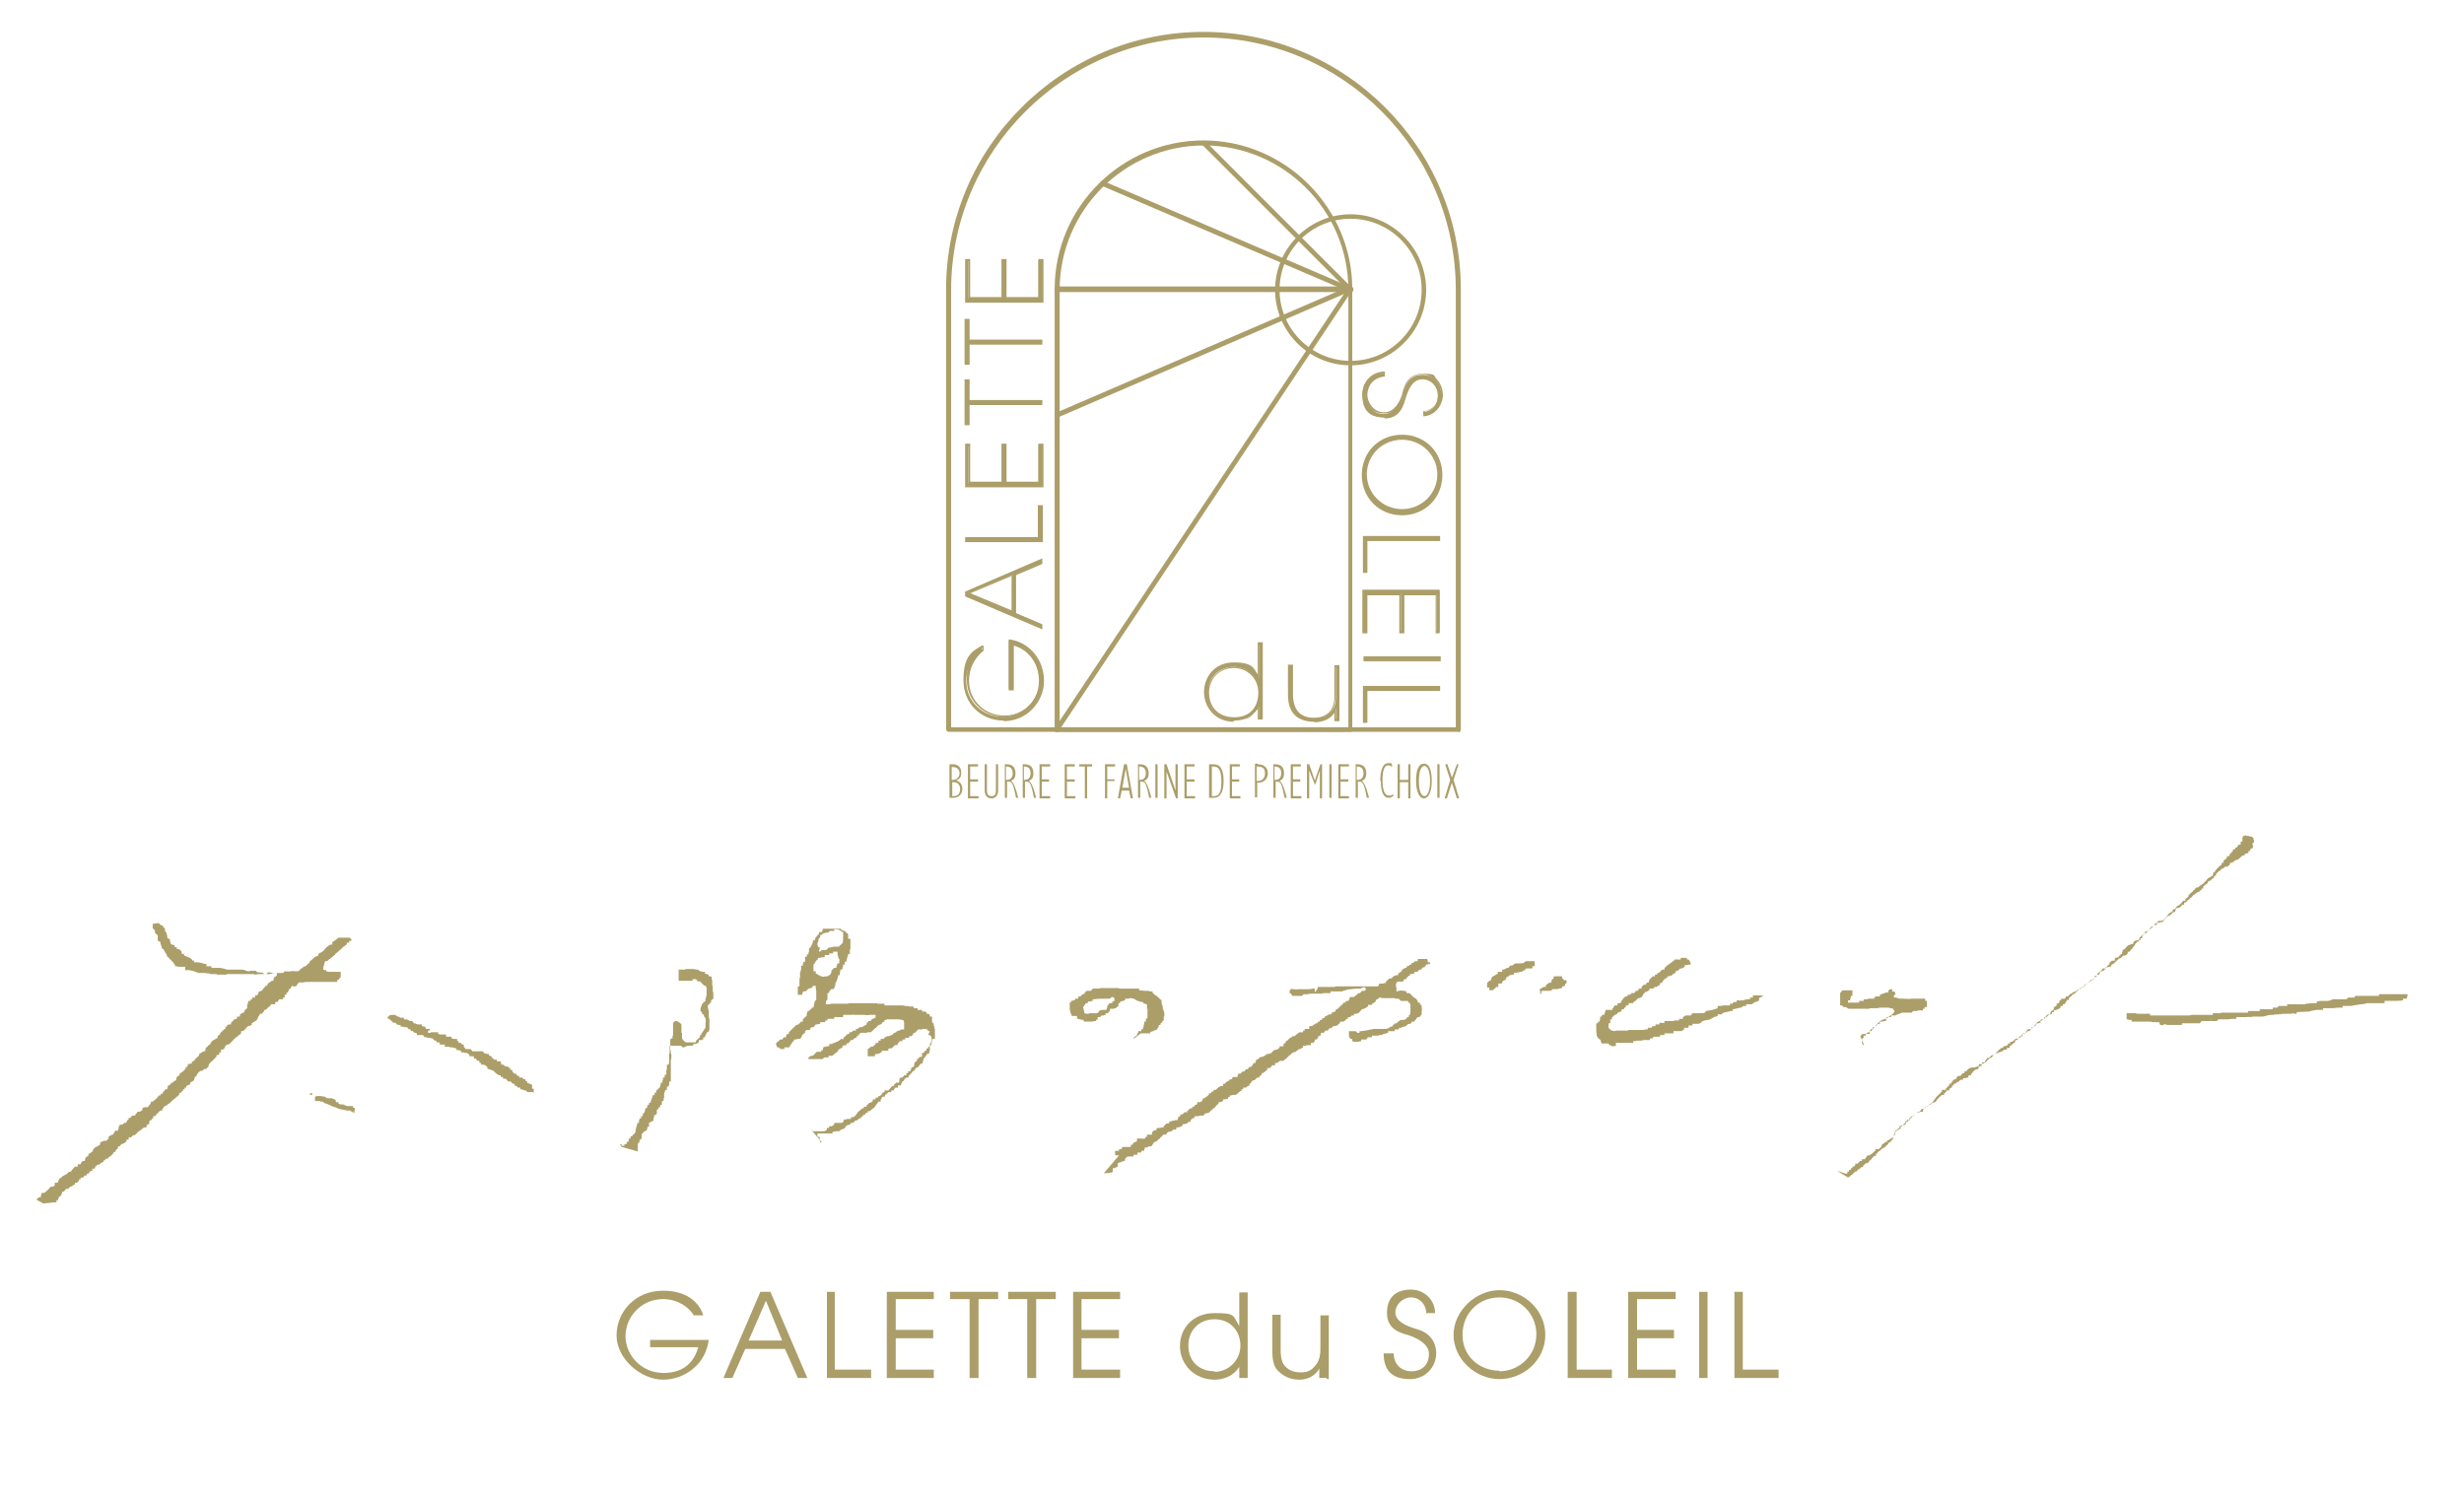 <?xml version="1.0" encoding="UTF-8"?>
<svg id="_レイヤー_1" data-name=" レイヤー 1" xmlns="http://www.w3.org/2000/svg" version="1.1" viewBox="0 0 440.4 268.7">
  <defs>
    <style>
      .cls-1 {
        fill-rule: evenodd;
      }

      .cls-1, .cls-2 {
        fill: #ab9e69;
        stroke-width: 0px;
      }
    </style>
  </defs>
  <g>
    <path class="cls-2" d="M126.7,239.2c-.4,4.6-4.3,7.4-8.2,7.4s-8.3-3.7-8.3-7.9,3.3-8,8.3-8,6.7,2.8,7.2,4.4h-1.7c-.9-1.5-2.9-2.9-5.5-2.9-3.9,0-6.7,3.2-6.7,6.6s2.8,6.6,6.8,6.6,5.6-2.4,6.2-4.6h-8.6v-1.3h10.4Z"/>
    <path class="cls-2" d="M136,230.9h1.7l6.6,15.4h-1.7l-2.3-5.2h-7.1l-2.3,5.2h-1.6l6.6-15.4h.1ZM133.8,239.6h6l-2.9-7.1-3.1,7.1Z"/>
    <polygon class="cls-2" points="147.8 230.9 149.2 230.9 149.2 244.8 155.7 244.8 155.7 246.3 147.8 246.3 147.8 230.9"/>
    <polygon class="cls-2" points="158.5 230.9 166.9 230.9 166.9 232.2 160.1 232.2 160.1 237.7 166.8 237.7 166.8 239.2 160.1 239.2 160.1 244.8 166.9 244.8 166.9 246.3 158.5 246.3 158.5 230.9"/>
    <polygon class="cls-2" points="173.3 232.2 169.8 232.2 169.8 230.9 178.4 230.9 178.4 232.2 174.9 232.2 174.9 246.3 173.3 246.3 173.3 232.2"/>
    <polygon class="cls-2" points="183.6 232.2 180.2 232.2 180.2 230.9 188.7 230.9 188.7 232.2 185.2 232.2 185.2 246.3 183.6 246.3 183.6 232.2"/>
    <polygon class="cls-2" points="191.8 230.9 200.2 230.9 200.2 232.2 193.3 232.2 193.3 237.7 200 237.7 200 239.2 193.3 239.2 193.3 244.8 200.2 244.8 200.2 246.3 191.8 246.3 191.8 230.9"/>
    <path class="cls-2" d="M223,246.3h-1.5v-2h0c-1.2,1.9-3.2,2.3-4.4,2.3-3.6,0-6.2-2.7-6.2-6s2.4-5.9,6.2-5.9,3.2.4,4.4,2.3h0v-6h1.5v15.4h0ZM217.1,245.2c2.4,0,4.6-2,4.6-4.7s-1.9-4.7-4.6-4.7-4.7,1.9-4.7,4.7,1.9,4.6,4.7,4.6"/>
    <path class="cls-2" d="M237.1,246.3h-1.3v-1.7h0c-.4.8-1.5,2-3.6,2s-3.3-1.1-3.9-1.7c-.8-.9-.9-2.4-.9-3.6v-6.3h1.5v6.3c0,1.5.3,2.4.8,2.9.8.9,1.9,1.1,2.7,1.1s1.7-.1,2.4-.9c.7-.7,1.2-1.5,1.2-3.3v-6h1.5v11.4h-.3Z"/>
    <path class="cls-2" d="M249.1,241.9c0,1.9,1.3,3.2,3.2,3.2s3.1-1.2,3.1-3.1-2.4-2.9-3.5-3.3c-1.3-.4-4-.9-4-4s1.9-4.2,4.3-4.2,4.3,1.9,4.3,4.2h-1.6c0-1.6-1.2-2.8-2.7-2.8s-2.8,1.3-2.8,2.7,1.6,2.3,3.6,2.9c3.7.9,3.7,3.9,3.7,4.4h0c0,2.4-1.9,4.6-4.7,4.6s-4.7-1.2-4.7-4.6h1.7Z"/>
    <path class="cls-2" d="M268,230.6c4.3,0,8.2,3.5,8.2,8s-3.9,7.9-8.2,7.9-8.2-3.6-8.2-7.9,4-8,8.2-8M268,245.1c3.6,0,6.6-2.9,6.6-6.6s-2.9-6.6-6.6-6.6-6.6,2.8-6.6,6.7,3.1,6.4,6.6,6.4"/>
    <polygon class="cls-2" points="280.2 230.9 281.8 230.9 281.8 244.8 288.1 244.8 288.1 246.3 280.2 246.3 280.2 230.9"/>
    <polygon class="cls-2" points="291 230.9 299.5 230.9 299.5 232.2 292.6 232.2 292.6 237.7 299.2 237.7 299.2 239.2 292.6 239.2 292.6 244.8 299.5 244.8 299.5 246.3 291 246.3 291 230.9"/>
    <rect class="cls-2" x="303.7" y="230.9" width="1.5" height="15.4"/>
    <polygon class="cls-2" points="310 230.9 311.5 230.9 311.5 244.8 317.9 244.8 317.9 246.3 310 246.3 310 230.9"/>
    <path class="cls-2" d="M9.7,214.9h0c0-.1,0,0,0,0h.4v-.4h.3v-.3h.1v-.3c.1,0,.3,0,.4-.3h.1v-.3h.1v-.3h.3c.1-.1.3-.4.4-.5h.4c0-.1.4-.4.4-.4,0,0,.1,0,.3-.1,0,0,.3-.3.5-.3v-.3h.3l.4-.3v-.3h.3v-.3h.4l.4-.4h.3v-.3h.3c0-.1.4-.5.4-.5h.3v-.4h.1c.1,0,.3,0,.4-.1h0v-.3h.1l.3-.3h0c0-.1.3,0,.3,0,.1-.1.4-.4.7-.5h.1v-.3h.3c0-.3.1-.3.3-.3s.3,0,.3-.3h0q.3,0,.5-.3l.3-.3h0c0-.1.1,0,.1,0v-.3h.3c0-.1.1-.3.1-.3h0l.4-.4v-.3h.3l.3-.4h0c.3,0,.7-.3.9-.5v-.3h.4v-.4h.4l.4-.4h.3l.5-.5h0c0-.1.7-.5.7-.5h0c0-.1.1-.1.3-.3,0,0,.1,0,.3-.1h.3v-.4h0q.3,0,.4-.3h.1v-.3h0c0-.1,0-.3.4-.3,0-.3.3-.3.3-.4h0v-.3h.3c.1,0,.1-.1.3-.4h.1c0-.1.1-.1.1-.1.1-.3.4-.4.5-.5h.3c0-.1,0-.3.1-.4h.1c0-.3.3-.4.3-.4q0-.1.3-.1c0-.1.3-.3.5-.4h0l.4-.4,1.3-1.1h0q0-.1.1-.4h.3c0-.1.1-.3.3-.3h0v-.3h.3v-.3h.3v-.3l.7-.3v-.3l.7-.4v-.3h.1v-.3h.1c0-.1.3-.3.3-.3,0-.3.4-.7.7-.8h.3c0-.1.3-.3.3-.3h0c0-.1.3,0,.3,0l.5-.5h0c0-.1,0-.4.1-.4h0c.1-.3.4-.4.7-.7h0c0-.1.3-.3.3-.3h0c0-.1.3-.3.3-.3v-.3c.1,0,.5-.1.5-.1v-.4h.3v-.5h.4c0-.1.3-.3.3-.3h0v-.3h.1c0-.1.3-.3.3-.3h0c0-.1.3,0,.3,0l.5-.5h0l.3-.3h0c0-.1.3-.3.3-.3l.3-.3h.1l.3-.3h.1c0-.1.3-.3.3-.3v-.4h.4c0-.1.4-.4.4-.4l.3-.4.8-.3h0v-.3l.8-.5s.3-.3.3-.5.3-.4.4-.7h.4c0-.3.3-.4.3-.4v-.3h.3l.5-.5h.1l.4-.5h.7v-.4h.4l.3-.5h.7v-.3h.3v-.5h.3v-.3h0c0-.1.3-.1.3-.1v-.3h.1c0-.1.1-.1.1-.1v-.3h.3v-.3h.1c0-.3.4-.1.4-.1h.3c0-.1.1,0,.1,0l.5-.7h.9c0-.1.8-.1.8-.1h5.2v-.4h.3c0-.1,0-.3.3-.4h0v-.7h0v-.3h-2.1c-.3,0-.5,0-.5-.3h0c-.3,0-.4,0-.5-.1h0v-.4h0l.3-1.1h.4c0-.1.1-.1.1-.1l.3-.3h.1c0-.1.1-.1.1-.1h0c0-.1.4-.3.4-.3h0c0-.1.3-.3.3-.3h.1c0-.3.3-.4.3-.4.1-.1.4-.3.5-.5h.1l.3-.3.3-.3h.1c0-.1.5-.4.5-.4v-.3h.4v-.3h.3s.1,0,.1-.3h.1c-.1-.1-.3-.1-.4-.3h-2c0,.1-1.1.8-1.1.8v.4c-.1,0-.5.1-.5.1h0c-.4.3-.9.7-1.1,1.1h-.1c0,.1-.8.5-.8.5v.3c-.1,0-.7.3-.7.3h0c0,.1-.8.7-.8.7h0c0,.1-.1.3-.1.3h0l-.4.3h0c0,.1-.1.1-.3.3,0,0-.1,0-.3.1h-.1c0,.1-.1.3-.4.3l-.3.4h-.1c0,.1-.3.1-.3.1h-.4c0-.1-.8,0-.8,0h0c0,.1-.7,0-.7,0h0c0,.1-.3,0-.3,0l-.3.3h-1.9s-.4-.1-.5-.1h-.3l-.3.3h-.3l-.5-.3h-.1c0,.1-.3,0-.3,0-.3,0-.5,0-.7-.3h-.4c0,.1-.3,0-.3,0h-.3c0,.1-.1.1-.1.1h-.3l-.9-.3h-2.9c0-.1-1.1-.3-1.1-.3h-1.6v-.3h-.9v-.4c-.5,0-1.1-.3-1.5-.3h-.7v-.3h-.3q-.1-.3-.3-.4l-1.1-.5h-.1v-.3h-.4c0-.4-.1-.7-.5-.8h0c0-.1-.4-.1-.4-.1v-.3h-.4v-.4h-.3c0-.1-.3-.1-.3-.1h0c0-.1-.1-.1-.1-.1v-.3h-.1v-.4h0c0-.1-.5-.4-.5-.4v-.5h-.1v-.3l-.3-.4h0v-.4l-.3-.3h0c0-.1-.1-.3-.3-.3s-.4-.3-.5-.4c-.3,0-.5,0-.8.1h-.3v.5h0v.3l.4.4v.4l.5.5h0v.4h0v.5h0l.5.3h0v.4h.1v.3h.1v.3h0l.3.3h.1c0,.3.5.9.5.9h0c0,.1.1.3.1.4h.1c0,.1.1.1.1.1l.3.4h.1l.3.4h.1l.3.5h.1v.3h.4c0,.1.1.1.1.1h1.3v.3h0v.3h.7c.7.1,1.2.3,1.7.5h1.3c0,.1.7.1.7.1h0c0,.1.3.1.3.1h.9c0,.1.1.1.1.1h1.7c0-.1.3-.1.3-.1h4.6c0,.1.3.1.3.1h0c0-.1,1.3-.1,1.3-.1h1.3c0-.1.3-.1.3-.1h0q.4-.1.8-.1h.1v.3c0,.3-.4.4-.5.5h0c0,.1-.1.3-.1.3v.3h-.3l-.4.3h0s-.3.1-.3.3h-.1v.3h-.3l-.3.4h-.1c0,.1-.1.3-.3.4h0c0,.1-.1.1-.1.1h0c0,.1-.4.1-.4.1,0,.1-.3.7-.3.7h-.4v.4h-.5v.3h-.3v.3h-.4c0,.1-.1.5-.1.5h0s-.1,0-.1.3h0v.3h0c0,.1-.1.3-.1.3h0l-.4.3v.3c-.1,0-.8.4-.8.4v.4h-.5q0,.1-.1.4h0c0,.1-.3,0-.3,0l-.7.7h0v.3h-.4c0,.1-.3.1-.3.1v.3h-.3v.4h-.1s-.3.1-.3.3h-.1c0,.1-.4.4-.4.4h0c0,.1-.1.3-.1.3h0l-.4.3v.3l-.9.5h0c0,.1-.3.3-.3.3h0c0,.1-.1.3-.1.3h0l-.4.3h0c0,.1-.4.4-.4.4h0c0,.1-.1.3-.1.3v.3h-.3l-.8.5v.3h-.1c0,.1-.3.3-.3.3l-.3.3h0l-.3.4h-.3v.4h-.3c0,.1-.4.1-.4.1,0,.1-.1.5-.1.5h-.3v.3l-.3.3h0c0,.1-.1.1-.1.1h0c0,.1-.7.5-.7.5v.3c-.1,0-.5.3-.5.3h0c0,.1-.1.3-.1.3v.3h-.1s0,.1-.3.1c0,.1-.1.3-.3.3,0,0-.1,0-.1.1h-.1l-.3.4h-.3v.4h-.1v.3h-.4c0,.3-.3.4-.4.5h0v.3h-.4v.3h-.3c-.3.5-.7.8-1.1,1.1h-.3c0,.1-.1.4-.1.4h0c0,.1-.3.3-.3.3h0s0,.3-.3.3h-.4c-.1,0-.3.1-.4.1,0,.4-.1.5-.5.7h-.4c0,.1-.4.5-.5.7h-.5l-.3.4h-.3v.3h-.1c0,.1-.1.1-.1.1l-.3.5h-.3l-.3.3h-.3c0,.1-.3.1-.3.1v.3h-.1v.4h-.1v.3h-.5l-.4.7h0c-.3,0-.7.3-.8.4h0v.4h-.1l-.3.3h0c0,.1-.1,0-.1,0h-.3l-.7.3v.4l-.9.5-.3.3h0c0,.1-.1.1-.1.1v.3h-.1c0,.1-.7.5-.7.5v.3c-.1,0-.5.3-.5.3h0c0,.1-.1.3-.1.3v.3h-.4q0,.1-.3.3s0,.1-.1.3h-.5v.4h0c0,.1-.5,0-.5,0,0,0-.7.8-.7.9h0c-.4,0-.7.3-.8.5h-.1l-.7.4h0c0,.1-.5.4-.5.4l-.3.7h-.5v.3s0,.3-.3.4h-.4l-.3.3h0c0,.1-.4.4-.4.4h0c0,.1-.5.4-.5.4h0c0,.1-.3,0-.3,0h-.1q0,.1-.1.1h0c0,.1,0,.3-.1.4h0v.3h-.4c0,.1-.4.4-.4.4h0c.4.3.8.4,1.2.7M59,170.2h0Z"/>
    <path class="cls-1" d="M55.4,195.7h0v-.3h.4v.3h-.1"/>
    <path class="cls-2" d="M63.4,198.7h0v-.7h-.3v-.3h-1.1l-.7-.3h-.5c0-.1-.3-.1-.3-.1v-.3h-.4c0-.1-.1-.1-.1-.1h0v-.3l-.7-.3h-.9c0-.1-.4-.3-.4-.3h-.3c0-.1-.8-.1-.8-.1h-.3c0,.1-.3.1-.3.1h0v.8h.9c0,.1.1.1.1.1h.4c0,.1.4.3.4.3.4.1.8.3,1.2.5.4.1.9.3,1.3.5l1.5.3h.5c0,.1.9.5.9.5h0l-.4-.5ZM55,195.4v.3-.3h0"/>
    <polygon class="cls-2" points="75.3 183.7 75.4 183.7 75.4 183.7 75.3 183.7"/>
    <path class="cls-2" d="M95.5,196.1h0v-.3h0v-.5h-.1v-.3h0v-.4h-.3v-.3h0v-.4l-.7-.3h-.1c0-.1-.1-.1-.1-.1v-.3h-.3v-.3h-.3l-.3-.3h-.5v-.3h-.3l-.3-.4h-.3c0-.1-.3-.3-.3-.3v-.3h-.3v-.3h-.3v-.3h-.3c0-.1-.3-.1-.3-.1h-.1l-.3-.3h-.4v-.3h-.1v-.3h-.7v-.3h-.5c0-.1-.3-.3-.3-.3l-.3-.4h-.3v-.3h-.3c0-.1-.5-.1-.5-.1l-.3-.4h-1.9c0-.1-.3-.4-.3-.4h-.9c0-.1-.3-.4-.3-.4v-.4c-.3,0-.4,0-.5-.3h-.4c0-.3-.3-.4-.3-.4v-.3h-.7c0-.1-.3-.1-.3-.1v-.3h-.9c0-.1-.1-.1-.1-.1v-.3h-1.1c0-.1-.3-.1-.3-.1v-.3h-1.3v-.3.4h-.5v-.4h.4-.1v-.3h-.7c0-.1-.1-.4-.1-.4h-.3c0-.1-.3-.1-.3-.1h0v-.3h-.8c0-.1-.3-.1-.3-.1h0c0-.1-.3-.1-.3-.1l-.3-.4h-.5c0-.1-.5-.3-.5-.3h-.5v-.3h-.7c0-.1-.1-.1-.1-.1h0c0-.1-.3-.1-.3-.1h0l-.5-.3h-.5c-.3,0-.4,0-.7.3h-.1v.4h.3c0,.1.4.4.4.4h0l.3.3h.4c.1.3.4.3.5.4h.4v.3h.5c0,.1.3.1.3.1h.4c.1.3.3.4.5.4h.1c0,.3.1.3.3.3h.1l.3.3h.3c0,.1.1.1.1.1v.3h1.1l.3.4h.4c0,.1.3.1.3.1h.3c0,.1.4.1.4.1l.4.4h.3v.3h.5c0,.1.1.1.1.1v.3h.9v.4h.8c0,.1.3.1.3.1h.3c0,.1.3.1.3.1h.1c0,.1.3.1.3.1v.3h.5c0,.1.3.1.3.1v.3h.4s.1,0,.3.1h.4c0,.1.4.3.4.3v.3h.8v.4h.4q0,.3.3.4s.3,0,.3.1h0v.3h.3v.3h.5c0,.1.3.1.3.1h0c0,.1.3.3.3.3v.3c.4.1.7.3.9.3h.1c.3.3.4.4.5.5.1,0,.3.3.5.3h0q0,.1.1.1h.3v.3h.4v.3h.5c0,.1.1.1.1.1l.3.4h.5l.3.4h.3c0,.1.1.1.1.1v.3h.3l.3.3h.4v.3h.3c0,.1.3.1.3.1h0c0,.1.3.1.3.1h.1c0,.1.3.3.3.3h1.2v.5Z"/>
    <path class="cls-2" d="M110.8,204.5h.3v.3h.5v-.3h.4v-.4h.3c0-.1.1-.3.1-.3v-.3h.3v-.4h.3c0-.1.1-.3.3-.4.1,0,.3-.3.3-.5h0v-.4h.1v-.4h.1v-.3h.1v-.4h.3v-.5h.1v-.3h.3v-.4h.3v-.4l.3-.3h0c0-.1.1-.3.1-.3v-.3h0l.4-.3v-.4h.3v-.4h.3c0-.3,0-.4.1-.4,0,0,0-.1.1-.4h0c0-.1.1-.1.1-.1v-.4c.1,0,.4-.1.4-.1v-.4h.3v-.4l.4-.3h0c0-.1.3-.3.3-.3h0v-.4h.1v-.4h.3v-.4h.1v-.5h.3v-.5h.3v-.5h0v-.4h.1v-.9h.3c0-.1.1-.3.1-.3v-.3h0v-.4h0v-.3h0v-.3h0v-.5h.1v-.4h0v-.9h1.6c.4,0,.5,0,.7.3h.3c0-.1.7-.3.7-.3h.9v-.3h.5l.5-.3v-.4h.5c0-.1.3-.1.3-.1h0v-.4h.3c0-.3.3-.7.4-.9h0c0-.1.3-.1.3-.1,0-.1,0-.3.1-.4v-1.2h0v-.3h0v-.5h-.1v-.4h0v-.3h0v-.5c-.1-.4-.3-.8-.1-1.2h0c0-.1.1-.1.1-.1h.1c0-.1.3-.4.3-.4v-.3l.4-.3v-1.2h-.1v-.3h0v-.8h-.1v-.3h0v-.3h0v-.5h-.1v-.5h0c0-.1-.5-.1-.5-.1h0q0-.3-.3-.4s-.3,0-.4-.1h0v-.3h-.5c0-.1-.4-.1-.4-.1h0c0-.1-.4-.3-.4-.3h-.3c0-.1-.7-.1-.7-.1h-1.2c0,.1-.1.1-.1.1h-1.1v.8h0v1.1h0q0,.1.1.1h2.4v-.3h.5c0,.1.3.1.3.1h0v.3h.5l.8.8h.3v.3h.1v.7h0v.4h0c0,.3,0,.4-.1.5h0v.3h-.1v.5l-.4.3h0c0,.1-.3.4-.3.4v.3h-.1c0,.1-.1.4-.1.5h0v.3l.3.3h0v.3h.3v.3s.1.1.3.4c0,.1.1.7,0,.9h0v.3h0v.4c0,.1-.1.3-.3.5,0,.1-.3.4-.3.5h-.1c0,.3-.1.4-.3.5h0v.3l-.4.3h0c0,.1-.3.3-.3.3v.3h-1.7c-.3,0-.5-.3-.8-.7v-.7h0v-.3h-.1v-.4h0v-.3h0v-.7c0-.3-.5-.5-.8-.7h-.4s0,.1-.3.3v1.2h0v.4h0v.7h-.1v.5h-.1c-.1,0-.3,0-.3.3v1.1h0v.7h.1v.4h0v.3h.1v.3c0,.3,0,.5-.1.8v.4h0v.5h0v.3h0v.3h0v.3h0v.3h0v.4h0v.3h0v.3h0v.3h0v.4h-.3v.7l-.4.3v.5h-.3v.3h-.1s0,.1-.1.3h0v.5h0v.4h-.1v.5h-.3v.7h-.3v.4h-.3v.3h0c0,.1-.3.1-.3.1h0v.4h0v.4l-.5.3v.4h-.1v.5c-.1,0-.8.4-.8.4v.4h0v.3h-.3v.4h-.1v.3h-.3c0,.1-.1.1-.1.1l-.5.5v.3h0v.4h-.1v.3h-.3v.4l-.3.3v.3h0v1.1l-2.9-.8ZM119.4,185.2h0ZM119.5,185h0"/>
    <path class="cls-2" d="M145.3,202.2h2.1l.4-.3v-.3h.4v-.3h.5l.4-.3v-.3h1.3s.3-.1.4-.3v-.3h.5c0-.1.1-.1.1-.1h.7v-.3h.4l.4-.3.5-.7h0l.4-.3.3-.3h.3v-.3h.5v-.3h.1l.3-.3h0c0-.1.3-.1.3-.1h0l.4-.3h0v-.3h.5v-.3h.4c0-.1.1-.3.3-.3s.3-.3.4-.3h0c0-.3.3-.3.4-.4h.1v-.3h.7c0-.1.7-.8.7-.8h.3v-.3h.1l.3-.3h.5c0-.1.1-.8.1-.8h.1c0-.1.3-.1.3-.1.1,0,.4-.3.4-.4h.4v-.4h.3v-.3h.3c.1,0,.3-.4.3-.7h0c.4-.1.5-.1.5-.5,0,0,0-.3.1-.4h0l.4-.3v-.3c.1,0,.3-.1.4-.3,0,0,.1,0,.1-.1h.4v-.7h.1q.1,0,.3-.1s0-.1.1-.3h.3v-.4h.3v-.3h.3c.3-.4.4-.8.4-1.3h0c0-.1.1-.1.1-.1h.4v-.4h0v-.3h0v-.3h0v-.9h-.1v-.4h-.1v-.4l-.3-.3v-.3h0v-.3h0v-.4h-.4c0-.3,0-.4-.3-.5h-.3v-.3h-.1c0-.1-.3-.1-.3-.1h-.4v-.3h-.8v-.3h-.7v-.3h-.8c0-.1-.8-.1-.8-.1h0c0-.1-.5-.1-.8-.1h-2.8v-.3h-1.3c0-.1-.1-.1-.3-.1,0,0-.3.1-.4,0h-4.4c0,.1-.3.1-.3.1h-2.9s-.1,0-.1.1h-.8c0-.4,0-.7.3-.8h0v-.5h0v-.7h.3v-.3c.1,0,.3-.3.3-.4h.4l.3-.3v-.3h.1v-.3h0c0-.1.1-.3.1-.4h.1q0-.1.1-.3h0c0-.1.1-.3.1-.3h0c0-.1.1-.3.1-.3v-.3h.3v-.4s0-.1.1-.3v-.3h.1q.1,0,.3-.1h0v-.4h.1v-.4h.3v-.5h.3v-.4h.1v-.4h.1v-.3h.1v-.3h.3v-.8h.1v-1.5h0v-.4h-.4v-.7c0-.3-.1-.3-.4-.4h0s0-.1-.1-.3h-.3c0-.1-.3-.1-.3-.1h0c0-.1-.3-.3-.3-.3h-3.1c0,.1-.1.3-.1.3h0c0,.1-.1.3-.1.3h-.5c0,.3,0,.4-.1.4h0l-.3.3h0c0,.1-.3.4-.3.4v.3h-.1s-.1.1-.3.1v.4h-.1v.3h-.1c0,.1-.1.3-.1.3h0l-.3.4h-.1v.4h0v.3h-.1v.4h-.3v.4h-.3v.9h-.3v.3h-.1v.4h-.3v.3h0v.5h-.1v.3h-.1v.4h0v.7h-.1v.3h0v.3h0v.4h0v.5h-.3v.5h0v.5h0v.5h.8v-.3h.1v-.3h.4s.1-.1.3-.1c0-.3.4-.4.7-.5.1,0,.4-.1.4-.4h.5c0,.4,0,.7.1.9h0v.7h0v.9h0l-.3.3v.3h-.1v.5h-.1v.3h-.3c0,.3-.4.4-.7.7h-.1c0,.1-.1.4-.1.4v.3h0c0,.1-.3.3-.3.3l-.3.3h-.1v.5h-.3l-.5.5h-.1c0,.1-.3.1-.3.1h0c0,.1-.4.4-.4.4h0c0,.1-.1.1-.1.1h0c0,.1-.1.1-.1.1l-.7.7h0v.3h-.1c-.1,0-.4.1-.4.3v.3h-.4l-.3.4h-.3c-.1.1-.3.1-.3.3,0,0-.3.1-.4.3h0c0,.1-.1.1-.1.1h0v.3h.1c0,.1.1.4.1.4h.3s.1.1.3.3h.7v-.3h.9c0-.1.1-.3.1-.3h0l.3-.4h0c0-.1.3-.4.3-.4h.1v-.3h.4c0-.1.4-.1.4-.1h0c0-.1.3,0,.3,0l.3-.4h0c0-.1.1-.3.1-.3h0c0-.1.5-.4.5-.4h0v-.3c0,0,.1,0,.1-.1h0c.1-.1.3-.1.4-.1h.3l.3-.5h.4l.4-.5h.4c0-.1.4-.1.4-.1v-.3h.9v-.3h.4v-.3h1.2v-.3h1.6v-.4h1.6c0-.1.5,0,.5,0h1.7c.3,0,.5.1.9,0h1.1v.3c0,.1,0,.3-.3.3h0c0,.1-.3.1-.3.1l-.3.4h-.4q0,.3-.3.3h0v.3l-.7.4h0c0,.1-.1.1-.3.1h-.3l-.3.3h-.3v.3h-.5l-.3.3h-.4v.3h-.3l-.3.3h0c0,.1-.4.3-.4.3v.3h-.5c0,.1-.5.4-.5.4h0c0,.1-.3.1-.3.1h0c0,.1-.7.3-.7.3h0c0,.1-.1.1-.1.1h-.4c0,.1-.1.1-.1.1v.3h-.5c0,.1-.1.1-.1.1h-.4c0,.3-.1.3-.1.3v.3h-.3v.3h-.8l-.7.7h-.3c-.1.1-.3.1-.4.3h-.1v.3h2.5c0-.1.4-.3.4-.3h.7v-.3h.7l.3-.3h0l.7-.5v-.3h.1l.7-.4v-.3c.1,0,.7-.1.7-.1v-.3c.1,0,.3,0,.4-.1h0l.4-.5h.3l.4-.4h.3v-.3h.3v-.3h.3v-.3h1.2c0-.1.3-.1.3-.1h.5c0-.1.3-.3.3-.3l.5-.5h.1l.3-.4.7-.3h0c0-.3.4-.4.5-.4h0v-.3h.3c0-.1.1-.1.1-.1h2c.3,0,.4,0,.7.1.3,0,.3.1.4.4h0v1.3h-.3c-.1,0-.3,0-.4.1h0c0,.1-.3.1-.3.1h0c0,.1-.3.1-.3.1h0c-.1.3-.4.3-.5.3-.1.3-.4.4-.7.5h-.1c0,.1-.1.1-.1.1h-.3c0,.1-.3.1-.3.1l-.4.4h-.5v.3h-.4v.4h-.5v.3h-.1l-.3.3c-.1.1-.3.1-.4.1h-.1c0,.1-.3.3-.5.4h0v.7h0v.3h0v.3h1.3v-.4h.5c0-.1.3-.1.3-.1h0c0-.1.1-.1.1-.1h0c0-.1.3-.1.3-.1v-.3h1.1c0-.1.1-.1.1-.1v-.3h.5s.1-.1.4-.3c0-.1.1-.3.4-.3h.3c0-.3.1-.3.1-.3l.3-.4h.5v-.3h.5v-.3h.7v-.3h.4l.3-.3c0-.1,0-.3.3-.3h0c.1-.1.3-.1.3-.3h0l.3-.3h.5c.1,0,.3,0,.4-.1h0c.5,0,.8,0,.9.4h.3l-.3.7h.3c0,.1.3.3.3.3h0c0,.8,0,1.1-.3,1.3h0v.4h0v.3h0v.3h0v.3h-.1v.4h-.3l-.3.4h0c0,.1-.4.5-.4.5h0c0,.1-.1.3-.1.3v.3h-.1v.3h-.3l-.4.5h0c0,.1-.1.1-.1.1h0c0,.1-.3.1-.3.1,0,0-.1.3-.3.3h0v.3h-.3c0,.1-.3.4-.3.4h0c0,.1-.5.5-.5.5v.3h-.3c-.3.1-.5.3-.5.5h0l-.4.3h0c0,.1-.1.3-.1.3h0c0,.1-.1.3-.1.3h-.5v.4h-.5l-.3.5h-.4v.3h-.4c-.3.1-.4.4-.7.5h0v.3h-.3c0,.1-.3.1-.3.1v.3c-.1,0-.1.1-.1.1h-.1v.4h-.4c0,.1-.5.7-.5.7h0c0,.1-.3.4-.3.4h0l-.4.3-.3.3h-.4v.3h-.3l-.3.4h-.3v.3h-.3v.3h-.4c-.1.3-.3.4-.7.4,0,.3-.3.3-.4.4h-.3s-.1.3-.3.3h0c0,.1-.3.1-.3.1h0s-.3.1-.4.3c0,.3-.3.3-.4.4h-.1c0,.1-.3.1-.3.1l-.3.3h-.7c0,.1-.5.1-.5.1v.3h-2.7v.3h0v.3h.4v.7h0s.1,0,.1.3h.3l-2.1-2.5ZM155.5,180h.3-.3ZM148.8,178.3h0ZM147.2,174.6h0c-.4-.1-.5-.1-.8-.3h-.1c0-.1-.5-.3-.5-.3v-.4h-.4v-.4h0v-.8h0s.1-.1.3-.3c0,0,0-.1.1-.3l.3-.3h.1v-.3h.4c.1-.1.3-.1.4-.1h.4v-.4h.8v-.3h.7v-.3h.8v.4h0v.3h.1v.3c.1.1.1.3.3.5h0c0,.1-.1.1-.1.1v.5h-.1q-.1,0-.3.1h0v.4h-.1v.3h-.4l-.5.5h0v.4h-.1s0,.1-.1.3h0l-.5.3h-.4ZM146.5,169.7v-.4h-.3v-.3h-.1v-.5h.1v-.3h.1v-.4h0l.3-.3v-.4h.3c0-.1.1-.1.1-.1h0c0-.1.1-.1.1-.1h0c0-.1.3-.1.3-.1h0c0-.1.3-.1.3-.1h.3c0-.1.4-.3.4-.3h0c0-.1.3,0,.3,0h.4v-.3h.4c.5,0,.9.4,1.1.5h.1v.3h0v.4c0,.5,0,.9-.1,1.3h0s-.3.1-.3.3c0,0-.3,0-.3.3h-1.1c0,.1-.1.1-.1.1-.3,0-.4.1-.8.1h0c0,.1-.1.3-.4.4h-.7c-.1.1-.3.3-.4.3h-.1v-.4Z"/>
    <path class="cls-2" d="M203.9,184.7h1.7v-.3h.3c0-.1.3-.1.3-.1h0c0-.1.1-.1.1-.1h0c0-.1.4-.1.4-.1,0,0,.3-.4.3-.5h.1v-.4h.3c0-.3.1-.4.3-.4h0q0-.3.3-.4v-.3h0v-.4h.1v-.4h0v-.3l-.3-.9h0v-.4h-.1v-.3h-.1v-.4h0v-.3c-.3,0-.4-.3-.5-.4h-.1c0-.1-.4-.4-.4-.4h-.1l-.4-.4h-.1v-.3h-.5c0-.1-.4-.1-.4-.1h-.8c0-.1-.7-.1-.7-.1v-.3h-3.5c0-.1-.3-.1-.3-.1h-3.2c0,.1-.5.1-.5.1h-.8l-.3.4h-.7s-.3.1-.4.3c0,.1-.1.3-.3.3h-.1l-.4.4h-.3c0,.1-.1.1-.1.1v.3h-.5c0,.3-.3.3-.3.3h-.1c0,.1-.3.1-.3.1,0,.1-.1.3-.3.3h0v.7h0v.7h.1v.3h0l.3.7h.9v.4h0c0,.1.8.3,1.2.3h0v.3h1.6c0-.1.5-.1.5-.1h.1c0-.1,0-.3.3-.3h0v-.4h.4l.3-.3h.4c0-.1.3-.1.3-.1v-.3h.4l.4-.5v-.3h.7c0-.1.3-.1.3-.1l.5-.4v-.5h.3v-.3h.3c0-.1.1-.1.3-.1h0c0-.1.3-.1.3-.1v-.3h.5s.3,0,.3-.1h0c.5,0,.9.1,1.2.4.4.1.7.3,1.1.3h.1c0,.3.3.3.3.3h.1c0,.1.3.1.3.1v.8h.1v1.6h0l-.3.3v.4h-.3v.3h0c0,.3-.1.4-.1.4v.3h-.1v.3s-.1.1-.3.1v.3h-.5c0,.1-.4.9-.4.9h0c-.3,0-.4.1-.5.5M194.6,181.2h-.5c0-.1-.3-.1-.3-.1v-.4h-.1v-.3s-.1-.1-.1-.4h0l.5-.7h.3c0-.1.1-.3.1-.3h.4s.1-.1.4-.1v-.3h.4c0-.1,2-.1,2-.1h.7l.3-.3h0q.4,0,.5.3h0c0,.1,0,.4-.1.5h-.3v.3h-.5c0,.1-.4.5-.4.5v.4h-.1v.3h-.9c0,.1-.4.1-.4.1,0,.1-.1.3-.3.4h0q0,.1-.3.1h-1.2Z"/>
    <path class="cls-1" d="M240,175.2h0s0-.1,0,0"/>
    <path class="cls-2" d="M197.3,209.7h0c.1,0,1.5,0,1.6-.3h0v-.3h0v-.3h.4c0-.1.5-.3.5-.3h0v-.3h0v-.3h0c.3-.1.8-.3,1.1-.4h.1c0-.1.1-.1.1-.1h0v-.3h0l.3-.3h0c0-.1.5-.1.5-.1h.7v-.3h.7v-.4h.7v-.3h.5v-.3h.1v-.3h.5c0-.1.1-.1.1-.1h0c0-.1.1-.1.1-.1h.5l.5-.8h.3c0-.1.1-.1.1-.1l.4-.4h.1l.3-.4h.1l.3-.4h.5c0-.1.4-.5.4-.5h.3c0-.1.3-.1.3-.1l.3-.3h.5c0-.1.1-.4.1-.4h.4c0-.1.4-.1.4-.1l.4-.5h.4c.1-.1.3-.1.3-.1,0,0,0-.1.3-.3h.3v-.3c.1-.1.4-.4.7-.4v-.3h.8c0-.1.1-.1.1-.1h.7l.3-.4h.3s.1-.1.3-.1h0c.1-.1.3-.1.3-.3h0l.4-.3.3-.3h.1l.3-.4h0s.3-.3.4-.3v-.3h.1q.3,0,.4-.1s.1,0,.3-.1h0v-.3c.4,0,.5,0,.8-.1h.1v-.3h.3v-.3h.3c0-.1.3-.1.3-.1h.5c0-.1.4-.3.4-.3h0c0-.1.3-.3.3-.3h0c0-.1.3-.1.3-.1v-.3h.3v-.3h.5l.3-.3h.3v-.3l.3-.3.3-.4h.3l.5-.5h.3l.3-.4h.1c0-.1.1-.1.1-.1v-.3h.3c0-.1.3-.3.4-.3h0c0-.1.3-.3.3-.3v-.3h.5c0-.1.1-.1.1-.1l.3-.4h.5v-.4h.4l.3-.3h0c0-.1.7-.1.7-.1h.1c0-.1.5-.4.5-.4h0l.4-.4h0c0-.1.1-.1.4-.3h0c0-.1.3-.3.3-.3h0c0-.1.3-.1.3-.1h0c0-.1.3-.1.3-.1h0c0-.1.3-.3.5-.4h0c0-.1.1-.1.3-.1h0l.5-.3v-.3h.5c0-.1.4-.1.4-.1h.5v-.4h.4q.1-.1.3-.3v-.3h.3c0-.1.3-.3.3-.3v-.3h0c.3,0,.4-.1.5-.3v-.3h.5l.3-.4h.4l.3-.4h.3c0-.1.1-.1.1-.1l.3-.3h.4c0-.1.3-.1.3-.1h0c.3-.3.3-.4.5-.4v-.3h.7c0-.1.1-.1.1-.1h0l.3-.3h0c0-.1.3-.1.3-.1v-.3h.4l.3-.3h.4v-.3h.4s.1,0,.3-.1h0c.3-.1.5-.5.7-.7h.1c0-.1.3-.1.3-.1l.7-.4v-.3h.7s0-.3.3-.3h0c0-.1.4-.3.4-.3h0v-.3s.1,0,.3-.1c0,0,.3-.3.4-.3h0c.1,0,.3,0,.4.1h2.3c0,.1.3.1.3.1h.4l.4.4h1.3v.3h.3v.3h.1v.7h0v.4h0c0,.4,0,.8-.3.9v.3h-.3c0,.1-.1.3-.3.4h-.1c0,.1-.5.1-.5.1h-.3c0,.1-.4.3-.4.3l-.3.3h-.3c0,.1-.1.1-.1.1h0c0,.1-.1.1-.1.1l-.3.4h-.3l-.3.3h-.3c0,.1-.1.1-.1.1h-2.3q-.1,0-.3.1h-.3c0,.1-1.6.3-1.6.3h-.3v.3h-.4l-.3-.3h-1.2v.3h0v.4q0,.4.3.7h.3v.4h.1c0,.1.7.1.7.1h.3c0-.1.5-.1.5-.1v-.3h.9l.3-.4h.7v-.3h1.2c0-.1.1-.1.1-.1h.4c0-.1,1.2-.4,1.2-.4v-.3h1.2v-.3h.7c0-.1.1-.3.1-.3h.3c0-.1.9-.3.9-.3h0c0-.1.1-.1.1-.1l.3-.3h.3c0-.1.3-.1.3-.1v-.3h.5c0-.1.1-.3.3-.4,0,0,.1-.3.3-.4h.3l.4-.5h0v-.4c0-.3.1-.7,0-.9h0v-.4h-.3v-.4h-.4v-.3c-.1-.1-.3-.4-.4-.5-.3,0-.4-.3-.7-.5,0-.1-.3-.3-.4-.4h-.5v-.3c-.5-.1-1.1-.3-1.7,0h-.1v-.3h0v-.5h-.1c0-.5,0-.8.3-.9.1-.1.5-.1.9,0h0l.3-.5h.4v-.3h0c.1,0,.3,0,.3-.3h.3v-.3h.4c0-.1.4-.1.4-.1v-.3h.5l.4-.4h.3l.3-.4h.3c.1-.3.3-.3.3-.5h.3c0-.1.1-.1.1-.1h.3v-.3h-.4v-.3c-.1,0-.1-.3-.1-.3h-1.7v.4h-.5l-.3.3h-.3v.3h-.3l-.3.3h-.3v.3h-.3c0,.1-.5.3-.5.3,0,.3-.3.5-.7.7v.3h-.3c-.3,0-.7.3-.8.5h-.1s0,.1-.1.1h-.3l-.5.5h-.1v.3h-.3c0,.1-.4.1-.4.1h-.5c0,.1,0,.4-.3.5h-7.5c0,.1-.3.1-.3.1h-2.9v.3h0l-.5.7v-.7h.3-.8c-.1.1-.4.1-.7.1h-1.7c-.1,0-.4.1-.7,0h-.5q0-.1-.1-.1h0q-.1.1-.3.4h0v.4c.3,0,.4.4.5.5h1.7l.3-.3h.8c0-.1.7-.1.7-.1h1.7q.1,0,.4-.1h1.2v-.3h2.1c0-.1.9-.3.9-.3h0c0-.1.7-.1.7-.1,0,0,.7-.1.8-.1h.8l.8-.3h0c0,.1.3.4.3.4h-.1c0,.3-.3.3-.4.3h-.3l-.3.4h-.3l-.3.3h0l-.4.3h0c0,.1-.3.1-.3.1h-.5c0,.1-.3.7-.3.7h-.4s-.1,0-.1.3h-.4c0,.1,0,.3-.3.4h0q-.1.1-.3.3l-.3.3h0c0,.1-.5.3-.5.3h0v.3h0q-.3,0-.4.1h0c0,.1-.3.1-.3.1v.3h-.4c-.1,0-.5.3-.8.4,0,.3-.3.3-.4.3h-.1v.3h-.4v.3h-.4v.3h-.3l-.7.5h-.5v.5h-.8v.3h-.3v.3h-.7c0,.1-.4.3-.4.3h0c0,.1-.1.1-.1.1l-.3.3h-.4c0,.1-.3.3-.4.3h0c-.1.1-.3.1-.3.3h0c0,.1-.5.3-.5.3h0v.3c-.1,0-.3,0-.4.3h0v.3h-.7v.3h-.1l-.3.3h-.3c0,.1-.3.1-.3.1l-.5.5h0c0,.1-.1.1-.1.1h-.3q0,.1-.1.1h-.4c0,.3-.5.4-.5.4h0c0,.1-.3.1-.3.1h0s-.3.1-.4.1c0,.1-.1.3-.3.3h0c0,.1-.3.1-.3.1h0v.3h-.1v.3h-.4c0,.3-.1.3-.1.3l-.3.4h-.3l-.3.4h-.3l-.3.4h-.3l-.4.4h-.4c0,.3-.1.3-.1.3v.3h-.9c0,.1-.1.4-.1.4h-.4c0,.3-.5.4-.5.4h0q-.1.1-.3.3h0c0,.1-.1.1-.1.1h-.3v.4h-.4l-.5.3h0c0,.1-.1.1-.1.1l-.3.3h-.4v.3h-.4v.3h-.4c0,.3-.1.3-.1.3l-.3.3h-.1l-.3.3h-.3c0,.3-.1.3-.1.3h0c0,.3-.3.3-.3.3h0c0,.1-.1.1-.1.1h-.5c0,.4-.1.5-.4.5h-.1v.3h-.4v.3h-.4c0,.1-.1.1-.1.1l-.3.3h-.1v.3h-.5c0,.1-.1.1-.3.3h0c0,.1-.3.1-.4.1,0,0,0,.1-.1.3h0c0,.1-.3.1-.3.1v.3h-.1v.3h-.5c0,.1-.1.1-.1.1h-.1c-.1,0-.3,0-.4.1,0,0-.3,0-.4.1,0,.3-.1.3-.4.3h-.1l-.4.4h-.1v.3h-.4c0,.1-.4.1-.4.1h-.1s-.3,0-.4.1v.3h-.1c-.4,0-.4.1-.7.4h0v.4h-.9v.4h-.3v.3h-.3c0,.1-.4,0-.4,0h-.8v.5h0l-.7.3c0,.1,0,.3-.1.3h-.3v.4h-1.5s0,.1-.1.3h0c-.1.1-.3.1-.4.1h-.1v.3h-.7v.7h0c0,.1.3.1.3.1h.4M239.9,174.9h0Z"/>
    <path class="cls-2" d="M267.7,176.5h.1v-.7h.3c.3,0,.4,0,.4-.3h0q.1-.1.3-.3h.3c0-.3.1-.3.1-.3h0c0-.3.1-.3.3-.3h.1c0-.3.3-.3.4-.3h.1c0-.1.1-.1.1-.1h.4v-.3c.1,0,.9-.1.9-.1h0c0-.1.4-.1.4-.1h.1c0-.1.5-.3.5-.3l.3-.3h1.1v-.4h.4c.1,0,0,0,0,0h0v-.9h-1.6c0,.1-.4.3-.4.3h0c0,.1-1.1.1-1.1.1h-.3q-.3.1-.5.3h0c0,.1-.5.1-.5.1l-.3.4h-.3c0,.1-.5.3-.5.3h-.3v.4h-.8v.3h0c0,.1-.1.1-.1.1h-.1c0,.1-.8.5-.8.5l-.3.7s-.3,0-.3.1h0l-.3.3v.8h.4v.4h0c0,.1.1.1.3.1h.3l.8-.7Z"/>
    <path class="cls-2" d="M275.6,177.1h1.3c0-.1.3,0,.3,0l.3-.3h.9c0-.1.3-.1.3-.1h0c.1,0,.4-.1.5-.1v-.3h.1c.1,0,.3,0,.4-.1h0c0-.1,0-.4.3-.5v-.5h-.5c0-.1-.1-.3-.3-.3h0v-.4h-1.5v.4h-.1l-.3.3h0v.4h-.1c-.3,0-.7.3-.9.5v.3h-.4l-.7.4h0v.3h.1v.3h0v.3h.1"/>
    <path class="cls-2" d="M288.2,186.4h3.7v-.3h.5c0-.1.3-.1.3-.1h.8c0-.1.3-.1.3-.1h1.1v-.3h.4l.3-.3h1.1v-.3h.8v-.3h1.6v-.4h1.5c0-.1.1-.1.4-.3h0v-.3h.8v-.4h.7v-.3h1.1c0-.1.3-.1.3-.1h0l.3-.3h0c0-.1.9-.3.9-.3h.3l.8-.4h0c0-.1.8-.3.8-.3v-.3h.7c0-.1.4-.3.4-.3h0l1.3-.3h.3v-.3c.3,0,1.1-.3,1.5-.3h0c0-.1.5-.3.5-.3h.4v-.3h1.1c0-.1.3-.3.3-.3h0l.8-.3h0c0-.1.1-.1.1-.1h0v-.4l.8-.4h0c0-.1-1.9-.1-1.9-.1v.4h-.5v.3h-.7c0,.1-.1.1-.1.1h-.3c0,.1-.1.1-.1.1h-.5c0,.1-.3,0-.3,0h-.4v.3h-.5l-.3.3h-.4v.3h-1.3c0,.1-.4.1-.4.1h-.5v.4h0c-.7.3-1.3.4-2.1.5-.1.4-.5.4-.8.4h-1.6l-.3.4h-.9l-.5.3v.3h-.7v.3h-.9c0,.1-.1.1-.1.1h-1.6v.3c-.4.1-.7,0-.9,0v.3h-.7v.3h-.5c0,.1,0,0,0,0h-.1c0,.1-.1.3-.1.3h-.7v.3h-.5c0,.1-.5.1-.5.1h-2.5c0,.1-.1.1-.1.1h-2.1c0,.1-.4.1-.4.1h0c0-.1-.4-.1-.4-.1h0q0-.1-.1-.1h-.1c0-.1,0-.3-.3-.3h0v-.9h.3v-.4h0v-.3h.3v-.4h.1l.4-.4h.1c0-.1.3-.1.3-.1,0-.3.3-.3.4-.4,0,0,.1,0,.3-.1h.1c0-.1,0-.3.1-.4h.3c0-.1.3-.4.3-.4h.1v-.3h.4c0-.1.1-.1.1-.1v-.3h.8c0-.3.3-.3.3-.3h0l.3-.3.3-.3h.3c0-.1.3-.1.3-.1h0c0-.3.3-.4.3-.4h0v-.3c.1,0,.3,0,.3-.3h.3c0-.1.5-.3.5-.3v-.3h.7c0-.1.3-.3.3-.3h.3c0-.1.5-.3.5-.3h0c0-.1.1-.1.1-.1h0v-.3h.3l.3-.5h.1c0-.1.1-.3.3-.3h0c0-.1.3-.1.3-.1v-.3h.4q0-.1.1-.1h0c.3,0,.4-.1.5-.3.1,0,.3-.1.5-.3,0-.3.1-.3.4-.3h0c0-.1.1-.1.1-.1l.3-.3h.3l.5-.3v-.3h.5c0-.1.3-.1.3-.1h.3c0-.4-.3-.8-.4-.9h-.3v-.3h-1.1v.3h-1.1c0,.1-.1.3-.3.3h0c0,.1-.4.3-.4.3h0c0,.1-.7.5-.7.5h0c0,.1-.3.3-.3.3h0c0,.1-.1.1-.1.1v.3h-.4l-.3.3-.3.3h-.3v.3h-.4v.3h-.4l-.5.5h-.1v.3h-.1v.3h-.3l-.3.4h-.3l-.4.4v.3h-.5c0,.3-.1.4-.4.4h-.1l-.3.4h-.3c-.3,0-.3.1-.4.3h-.5v.3h-.4c0,.1-.1.1-.1.1l-.3.3h0c0,.1-.3.4-.3.4h0c0,.1-.1.3-.1.3h0c0,.1-.3.1-.3.1h-.3v.4h-.5l-.3.5h-.1v.3h-1.2c0,.1-.3.9-.3.9h-.4v.3h-.3v.3h0v.3h-.1v.3h-.3v.3h-.3v.4h0v.3c0,.9,0,1.7.4,2l.4.3v.3h.1v.3h1.3c0,.3.5.4.5.4h0c0,.1.4.1.4.1h0c0-.1.4,0,.4,0v-.7Z"/>
    <path class="cls-2" d="M328.4,209.3c.5.1,1.1.4,1.6.5h.1c0-.1.1-.1.1-.1v-.3h.3v-.3h.3v-.3h.3v-.3h.3c0-.1.1-.1.1-.1h0c0-.1.1-.1.1-.1v-.3h.4l.5-.5h.3v-.3h.5l.5-.7h.4c0-.1.4-.3.4-.3l.5-.5h.1v-.3h.4s.3,0,.3-.1l.3-.3h.1v-.3h0l.3-.3h.1l.3-.3h.3v-.3h.3c0-.1.3-.3.4-.3h0c.3-.1.5-.5.7-.7h0v-.3h0v-.3h0c0-.1.3-.1.4-.3h0l.3-.3h.1v-.3q.1,0,.3-.1h0c0-.1.3-.1.3-.1h.3c0-.1.1-.1.1-.1h0c0-.1.1-.1.1-.1h0c0-.1.1-.1.1-.1v-.3h.3v-.3h.4v-.3h.1l.3-.3h0l.3-.4h.3c0-.1.1-.1.1-.1l.3-.4h.3c0-.1.1-.1.1-.1l.3-.4h.4c0-.1.1-.1.1-.1,0-.1.1-.3.4-.3h.1l.4-.5h.1c.3-.1.5-.4.7-.7h0q.1-.1.3-.4h0c0-.1.8-.8.8-.8h0c0-.1.3-.3.3-.3v-.3h.7v-.3h.1c0-.1.5-.5.5-.5v-.3h.3c0-.1.1-.3.3-.4h0c0-.3.4-.4.7-.5,0-.3.1-.4.4-.5h.3l.4-.5h.3v-.3h.3l.5-.5h0s0-.1.3-.1h0c0-.1.3-.1.3-.1h.5s0-.1.3-.1c0,0,0-.1.3-.1h0c0-.1.1-.1.1-.1v-.3h.5c0-.1.1-.3.1-.3h.4c0-.1.5-.8.5-.8h.3c0-.1.1-.1.1-.1l.4-.4h.3c0-.1.1-.1.1-.1l.5-.5h.1l.3-.4h.1l.3-.3h.1c.1,0,.3,0,.3-.3h.3c0-.1.3-.1.3-.1l.3-.4h.3v-.3h.4c0-.1.1-.1.1-.1l.4-.4c.1,0,.3-.1.4-.1s.3,0,.3-.3h0l.5-.3s0-.3.3-.3h.3l.4-.4h.4c0-.3.1-.3.1-.3h.1c0-.3.3-.3.4-.4h.1c0-.1.3-.3.3-.3h0l.3-.4h.3c0-.1.3-.1.3-.1v-.3c.1,0,.7-.4.7-.4v-.3h.4c0-.1.3-.3.3-.3h0q0-.1.1-.1h0c.3-.1.3-.3.4-.7h0c.3-.1.4-.1.5-.4h0v-.3h.1l.4-.3h0v-.3q.3,0,.5-.3v-.3h.3v-.3h.7c0-.1.1-.1.1-.1v-.3h.4l.5-.5h.3c0-.3.1-.3.3-.3,0,0,.1,0,.3-.1h0c0-.1.1-.1.3-.1h0l.5-.3v-.3h.4l.4-.3.7-.7h.3c0-.1.5-.5.5-.5h0c0-.1.3-.3.4-.4.1,0,.3-.1.4-.4h.3s0-.1.1-.3h0v-.3h.4c0-.1.3-.1.3-.1,0,0,0-.1.3-.3h0v-.3h.3s.3-.1.4-.1c.3,0,.4-.1.4-.4h0c.3,0,.8-.5.9-.7h.1c0-.1.3-.3.4-.4,0,0,.1,0,.3-.1h0c0-.1.1-.1.1-.1h0l.3-.3h.3c.3-.1.4-.3.5-.4h0v-.3h.3l.7-.8h0c0-.1.1-.3.3-.3h0v-.3h.1l.3-.4h.3v-.3h.3v-.3h.3v-.4h.1c0-.3.4-.4.5-.5.1,0,.4-.3.4-.4h.1c0-.1.1-.3.3-.3h0v-.3h.4c0-.1.3-.3.3-.3h0c0-.1.1-.1.1-.1h0v-.3h.1c.3,0,.4-.3.5-.4h0c0-.1.1-.1.3-.1h.3c0-.1.1-.1.1-.1.2,0,.3,0,.3-.1h0c.1,0,.4-.3.5-.4h0c0-.1.4-.3.4-.3h0c0-.1.3-.1.3-.1h0c0-.1.3-.3.3-.3h0c0-.1.3-.3.3-.3h.3v-.3h.1v-.4h.4c0-.1.3-.1.3-.1l.5-.5h.3v-.4h.3l.3-.4h.1l.5-.5h.1l.3-.4s.3-.1.4-.3c.1,0,.3-.1.4-.3h.3c0-.3.3-.3.4-.3h0v-.3h.3v-.4h.1l.3-.3h.1l.3-.3h0c0-.3.3-.4.4-.4s.3-.1.3-.3h0c.3,0,.4-.3.5-.5h0c0-.1.3-.1.3-.1v-.4h.1l.4-.4h0c0-.1.3-.1.3-.1,0-.3.3-.3.4-.4h.1l.3-.3h.4l.5-.4v-.3h.1c.1,0,.3,0,.3-.1,0,0,.1,0,.3-.1h0c0-.1.3-.3.3-.3h.3c0-.1.1-.1.1-.1h.1c0-.1.3-.3.3-.3l.4-.4h.4v-.3h.3q0-.1.1-.1s.3,0,.3-.1v-.3h.3v-.3c.1,0,.1-.1.1-.1h.1c.1-.1.3-.1.3-.3h0v-.3s-.1-.1-.1-.3h0c0-.1.3-.3.3-.3h0c0-.3-.1-.4-.1-.4v-.3l-.4-.3h-.3c0-.1-.3-.1-.3-.1h-.3q0-.1-.1-.1h-.1c0,.1-.1.1-.1.1h-.3v.3h-.1v.4h0v.3h-.3v.5h-.1c0,.1-.3.1-.3.1,0,0-.3.4-.3.5h-.3v.3h-.4v.3l-.3.3h0c0,.1-.3.3-.3.3v.3h-.4s0,.1-.1.3h0c0,.1-.3.3-.3.3l-.3.3h0v.3h-.3v.3l-.5.4h0c0,.1-.3.3-.3.3l-.3.4h-.1v.3h-.3v.3h0c0,0-.1,0-.1.3h0c0,.1-.3.1-.3.1,0,.1-.3.3-.4.3h-.1l-.4.5h0c0,.1-.1.1-.1.1l-.5.5h0l-.5.3-.3.3h-.3l-.3.3h0c0,.1-.3.3-.3.3h0c0,.1-.3.3-.3.3l-.4.4h-.1c0,.1,0,.3-.1.4l-.5.4v.3h-.4l-.4.5c-.1.1-.3.3-.4.3-.3.1-.5.4-.7.7h-.3c0,.1-.1.4-.1.4h0l-.5.3h-.1c0,.1-.5.7-.5.7h0l-.3.3v.3h-.3v.3h-.4c0,.1-.3.1-.3.1h-.3q0,.1-.1.4h-.3l-.3.3h-.4v.4h-.3c0,.1-.3.4-.3.4h-.1c0,.1-.1.1-.1.1h-.3v.4h0c-.1,0-.3,0-.3.1h0c0,.1-.4.3-.4.3h0c0,.1-.3.3-.3.3,0,0,0,.1-.1.4h-.3c0,.1-.3.1-.3.1h0l-.4.3v.3h-.1c-.1,0-.3,0-.4.1h0c0,.1-.3.1-.3.1h0c-.3.1-.7.7-.8.8h0q-.3,0-.3.1s0,.3-.1.4h0v.3h-.3v.3h-.3v.3h-.3c0,.1-.3.1-.3.1h-.1v.5h-.5l-.4.3h0c0,.1-.1.3-.1.3h0c0,.1-.3.3-.3.3l-.4.5h-.5c0,.1-.1.3-.3.4,0,0-.1.1-.1.3h0c-.3,0-.4,0-.5.3v.3h-.5v.3c-.1,0-.1.1-.1.1h-.1v.3h-.5s0,.1-.1.3h0q-.3,0-.3.1s0,.1-.3.3h0l-.5.3v.3h-.4l-.5.5h-.3c0,.1-.1.1-.1.1h0v.3h-.1c-.1.1-.3.3-.5.4h0c-.1.1-.3.1-.4.4,0,0-.3.1-.4.3v.3h-.3l-.5.8h-.3v.3h-.4v.3c-.4.3-.7.4-1.2.5v.3h-.3c0,.1,0,.3-.1.3h0c0,.1-.1.1-.3.1h0c0,.1-.3,0-.3,0h0c-.3.1-.4.3-.5.5h0c0,.3-.3.4-.5.4h-.3c0,.1-.1.3-.3.3h0c0,.1-.1.1-.1.1q-.3,0-.4.3h0c0,.1-.4.4-.4.4v.3h-.5v.3h-.4c0,.1-.3.1-.3.1l-.5.8h-.4v.4h-.4v.3h-.3l-.3.4h-.3v.3l-.3.3h-.1l-.3.3h0c0,.1-.3.1-.3.1v.4h-.5v.3h-.4c-.1.1-.3.1-.4.3,0,0-.1,0-.3.1h0s-.3.1-.4.1h0c0,.1-.1.1-.3.1,0,0-.1,0-.3.1h0s0,.1-.3.3h0l-.3.4s-.1,0-.3.1c0,0-.1,0-.3.3h-.1c-.1.3-.5.5-.8.7,0,0-.3,0-.3.1v.3h-.3c0,.1-.3.3-.3.3v.3h-.3c0,.1-.3.1-.3.1,0,.1-.4.4-.4.4,0,.1-.1.3-.3.3h0v.3h-.4c0,.1-.1.1-.1.1v.3h-.3c0,.1-.1.1-.3.1h-.3c0,.3-.1.3-.1.3h-.4l-.3.3h0c0,.1-.3.1-.3.1l-.3.3h-.3v.3h-.3v.3c-.1.1-.4.3-.5.3v.3h-.5c0,.4-.3.4-.4.5h0v.3h-.4c-.4.3-.9.8-1.1,1.2h0c0,.1-.3.1-.3.1h0c0,.1-.3.1-.3.1l-.3.3h-.3c0,.1-.1.1-.1.1l-.3.3h-.1l-.3.3h0l-.3.3v.3h-.4c0,.1-.5.1-.5.1l-.4.4h-.4v.3h-.3l-.3.3h-.1v.3h-.4c0,.3-.3.3-.3.3h0q0,.3-.1.3h0l-.7.7h-.1v.4h-.3l-.3.3h-.1l-.3.3h-.1v.3h0c0,.1-.1.1-.1.1v.3h-.1v.3h-.1v.3s-.1.1-.3.1v.3h-.1c-.3,0-.4.3-.5.5h-.1c0,.1-.1.1-.1.1h0l-.4.4h0c0,.1-.3.1-.3.1l-.5.5h-.1l-.3.3h0l-.3.3v.3h-.3l-.3.3h0l-.3.4h-.1l-.4.5h0s0,.1-.1.1h-.3l-.3.3h-.1c0,.1-.1.3-.1.3h0c0,.1-.3.1-.3.1l-.3.3h0c0,.1-.3.1-.3.1h0c0,.1-.3.4-.3.4h-.3c0,.3-.3.3-.3.3,0,.1-.1.3-.3.3h0l-.4.4h-.3M385.6,166.1h0Z"/>
    <path class="cls-2" d="M332.9,184.8h1.3v-.5h.3c0-.3.7-.8.7-.8h0c0-.1.4-.4.4-.4v-.3h.3v-.3h.1l.9-.4h.3v-.3h.8v-.3h.8c0-.1.7-.3.7-.3h0c0-.1.3-.1.3-.1h0c0-.1.3-.1.3-.1h1.6c0-.1.3-.3.3-.3h.7c0-.1.1-.1.1-.1h.9v-.3h.3v-.3h.4v-.8h0v-.3h-.3v-.4h-2.5c0,.1-1.5,0-1.5,0h-.7c0-.1-.3-.1-.3-.1h0c0-.1-.1-.1-.3-.1h-.3v-.3c0-.1.3-.3.3-.4h0s-.1-.3-.3-.4h-.3v-.4h0c-.3,0-.5,0-.7.3v.3h-.4l-1.1.4v.3h-.7c0,.1-.3.1-.3.1v.3h-1.1c0,.1-.3.1-.3.1h-.5v.3h-.8v.3h-2v-.4h.4c0-.1,0-.4.1-.5h0v-.3h.3v-.9h0c0-.1-.1-.1-.3-.1h-1.5l-.4.5h0v.5h0v.5h0v.5h0v.7h.3l.3.3h.4l.5.3h3.7c0-.1.4-.1.4-.1h1.2c0-.1.3-.1.3-.1h1.6c0,.1.5.1.5.1,0,.1.3.1.3.1h0c0,.1,0,.3.1.3h.1c0,.5-.4.7-.7.9,0,0-.3.1-.3.3h0c-.3.1-.4.3-.5.4h0v.3h-.4c0,.1-.4.1-.4.1h-.3v.4h-.4s-.1.1-.4.3v.3h-.5v.3c-.1,0-.3,0-.5.3v.3h-.3l-.4.3h0v.3h-.4v.3h0c0,.1-.3.3-.3.3h0v.9h.1c0,.1.3.3.3.3h0l-.7-1.7Z"/>
    <path class="cls-2" d="M388.2,183.3h0M386.1,183.2c.1,0,.3,0,.4.1h0c.3-.3.5-.3.8-.1h2.7v-.3h3.2l.3-.4h0c0,.1,0,0,0,0h1.5c0-.1.3,0,.3,0h.9l.3-.3h1.9c0-.1,1.3-.1,1.3-.1v-.3h1.9c0-.1.8,0,.8,0h0c0-.1.3-.1.3-.1h1.7c.4,0,.9-.3,1.5-.3h.5c0-.1.8-.1.8-.1h.3c0-.1,1.2-.1,1.2-.1h.8c.3-.1.4-.1.7,0h.3v-.3c.1,0,2.3-.1,2.3-.1h0c0-.1,1.3-.3,1.3-.3h1.1v-.3h2c0-.1,1.1-.1,1.1-.1h.4v-.3h1.6c0-.1,2.5-.4,2.5-.4h0c0-.1.5-.1.5-.1h2.9v-.4h2.4c0-.1.4,0,.4,0h0c0-.1.5-.1.5-.1v-.3h.7c0-.3,0-.4.1-.4v-.4h-5.1v.3h-4.3v.3h-1.2l-.3.3h-2.5c0,.1-.7.3-.8.3h-1.5c0,.1-.5.1-.5.1h0v.3h-1.2c0,.1-.8.1-.8.1h0c0,.1-.1.1-.1.1h-3.2v.3h-1.5l-.3.3h-.8v.3h-2.3v.3h-2.1v.3h-4.8c0,.1-.3.1-.3.1h-.5c0-.1,0,0,0,0h-.7v.3h-3.9c-.1.1-.3.1-.3.1h-7v-.3h-2.4c0-.1-.3-.1-.3-.1h-1.5v1.1h.3c0,.1.1.1.3.1h.3v.3h3.5c0,.1.3.1.3.1h1.1M387.2,181.3h0Z"/>
  </g>
  <g>
    <path class="cls-2" d="M247.3,67.2c-2.6.3-3.2,2.3-3.2,3.4,0,1.7,1.2,3.4,3.2,3.4s3-2.2,3.4-3.4c.3-1.2.9-3.6,3.4-3.6s3.5,1.7,3.5,3.7-.9,3.2-3.2,3.5v-.5c1.1-.2,2.6-.8,2.6-3s-1.2-3.1-3-3.1-2.6,1.8-3.2,3.6c-.2.7-.7,3.4-3.6,3.4s-3.7-1.9-3.7-3.9,1.1-3.7,3.6-3.9v.5h0Z"/>
    <path class="cls-2" d="M247.4,74.6c-2.4,0-3.9-2.1-3.9-4.1s1.3-3.9,3.8-4.1h.2v.9h-.1c-2.9.4-3,2.9-3,3.2,0,1.6,1.2,3.2,3,3.2s2.8-1.9,3.2-3.2h0c.3-1.3.9-3.7,3.6-3.7s1.9.3,2.6,1,1.1,1.8,1.1,2.9-.9,3.4-3.3,3.7h-.2v-.9h.1c1.6-.3,2.5-1.2,2.5-2.8s-1.2-2.9-2.8-2.9-2.4,1.5-3,3.5h0c-.3,1-.9,3.5-3.7,3.5M247.1,66.8c-2.4.3-3.3,2.4-3.3,3.7s1.4,3.7,3.6,3.7,3.2-2.2,3.4-3.1h0c.5-1.8,1-3.9,3.4-3.9s3.1,1.4,3.1,3.2-.9,2.8-2.6,3.1v.2c2-.3,2.8-1.9,2.8-3.3s-.4-2-1.1-2.6-1.4-.9-2.3-.9c-2.4,0-3,2.2-3.2,3.4h0c-.4,1.4-1,3.6-3.5,3.6s-3.4-1.8-3.4-3.6.9-3.1,3.2-3.5v-.2h0Z"/>
    <path class="cls-2" d="M257.5,84.9c0,3.9-3,7-7,7s-7-3.2-7-7,3-7,7-7,7,3.2,7,7M244.1,84.9c0,3.6,2.8,6.4,6.5,6.4s6.5-2.9,6.5-6.4-2.8-6.4-6.5-6.4-6.5,2.9-6.5,6.4"/>
    <path class="cls-2" d="M250.6,92.1c-4.1,0-7.2-3.1-7.2-7.2s3.1-7.2,7.2-7.2,7.2,3.1,7.2,7.2-3.1,7.2-7.2,7.2M250.6,78.1c-3.9,0-6.8,3-6.8,6.8s2.9,6.8,6.8,6.8,6.8-3,6.8-6.8-2.9-6.8-6.8-6.8M250.6,91.6c-3.7,0-6.6-2.9-6.6-6.6s2.9-6.6,6.6-6.6,6.6,2.9,6.6,6.6-2.9,6.6-6.6,6.6M250.6,78.6c-3.6,0-6.3,2.8-6.3,6.2s2.8,6.2,6.3,6.2,6.3-2.8,6.3-6.2-2.8-6.2-6.3-6.2"/>
    <polygon class="cls-2" points="244.3 96.6 244.3 102.2 243.8 102.2 243.8 96 257.3 96 257.3 96.6 244.3 96.6"/>
    <path class="cls-2" d="M244.5,102.4h-.9v-6.6h13.8v.9h-13v5.7h0ZM244,102.1h.1v-5.7h13v-.2h-13.2v5.9Z"/>
    <polygon class="cls-2" points="257.3 113 256.8 113 256.8 106.2 250.9 106.2 250.9 113 250.4 113 250.4 106.2 244.3 106.2 244.3 113 243.8 113 243.8 105.6 257.3 105.6 257.3 113"/>
    <path class="cls-2" d="M257.5,113.2h-.9v-6.8h-5.6v6.8h-.9v-6.8h-5.7v6.8h-.9v-7.8h13.8v7.8h0ZM257,112.8h.1v-7h-13.2v7h.1v-6.8h6.4v6.8h.1v-6.8h6.3v6.8h0Z"/>
    <rect class="cls-2" x="243.8" y="117.5" width="13.5" height=".5"/>
    <path class="cls-2" d="M257.5,118.2h-13.8v-.9h13.8v.9ZM244,117.9h13.2v-.2h-13.2v.2Z"/>
    <polygon class="cls-2" points="244.3 123.3 244.3 129 243.8 129 243.8 122.7 257.3 122.7 257.3 123.3 244.3 123.3"/>
    <path class="cls-2" d="M244.5,129.2h-.9v-6.6h13.8v.9h-13v5.7h0ZM244,128.8h.1v-5.7h13v-.2h-13.2v5.9Z"/>
    <path class="cls-2" d="M180.4,114.4c3.3.4,5.9,3.4,5.9,7.2s-3,7-7,7-7-3.2-7-7,1.2-4.9,3.2-6.1v.7c-1.8,1.3-2.8,3.3-2.8,5.5,0,3.6,2.8,6.4,6.5,6.4s6.5-2.9,6.5-6.4-2.4-6.1-4.9-6.5v8h-.5v-8.7h0Z"/>
    <path class="cls-2" d="M179.4,128.8c-4.1,0-7.2-3.1-7.2-7.2s1.3-5.1,3.3-6.2h.3c0-.1,0,.9,0,.9h0c-1.7,1.4-2.6,3.2-2.6,5.4,0,3.5,2.8,6.2,6.3,6.2s6.3-2.8,6.3-6.2-2.3-5.7-4.6-6.3v8h-.9v-9.1h.2c3.5.5,6.1,3.6,6.1,7.4s-3.1,7.2-7.2,7.2M175.5,115.8c-1.8,1.2-2.9,3.4-2.9,5.8,0,3.9,2.9,6.8,6.8,6.8s6.8-3,6.8-6.8-2.4-6.5-5.6-7v8.3h.1v-8.1h.2c2.5.5,5.1,3.2,5.1,6.7s-2.9,6.6-6.6,6.6-6.6-2.9-6.6-6.6,1-4.1,2.8-5.5v-.3h0Z"/>
    <path class="cls-2" d="M186.2,111.7v.6l-13.5-5.8v-.7l13.5-5.8v.6l-4.7,2v7l4.7,2h0ZM181,109.4v-6.6l-7.8,3.3,7.8,3.3Z"/>
    <path class="cls-2" d="M186.3,112.5l-13.8-5.9v-.9h.1l13.7-5.9v1l-4.7,2v6.8l4.7,2v1h0ZM172.8,106.4l13.2,5.7v-.2l-4.7-2v-7.3l4.7-2v-.2l-13.2,5.7v.2l8.3-3.5v7.1l-8.3-3.5v.2h0ZM173.6,106.1l7.2,3v-6.1l-7.2,3h0Z"/>
    <polygon class="cls-2" points="185.6 96.2 185.6 90.4 186.2 90.4 186.2 96.7 172.7 96.7 172.7 96.2 185.6 96.2"/>
    <path class="cls-2" d="M186.3,96.9h-13.8v-.9h13v-5.7h.9v6.6h0ZM172.8,96.6h13.2v-5.9h-.1v5.7h-13v.2h0Z"/>
    <polygon class="cls-2" points="172.7 79.5 173.1 79.5 173.1 86.4 179.1 86.4 179.1 79.5 179.6 79.5 179.6 86.4 185.6 86.4 185.6 79.5 186.2 79.5 186.2 86.9 172.7 86.9 172.7 79.5"/>
    <path class="cls-2" d="M186.3,87.1h-13.8v-7.8h.9v6.8h5.6v-6.8h.9v6.8h5.7v-6.8h.9v7.8h0ZM172.8,86.8h13.2v-7h-.1v6.8h-6.4v-6.8h-.1v6.8h-6.3v-6.8h-.1v7h0Z"/>
    <polygon class="cls-2" points="172.7 67.9 173.1 67.9 173.1 71.6 186.2 71.6 186.2 72.1 173.1 72.1 173.1 75.8 172.7 75.8 172.7 67.9"/>
    <path class="cls-2" d="M173.3,76h-.9v-8.2h.9v3.7h13v.9h-13v3.7h0ZM172.8,75.6h.1v-3.7h13v-.2h-13v-3.7h-.1v7.5h0Z"/>
    <polygon class="cls-2" points="172.7 57.2 173.1 57.2 173.1 60.9 186.2 60.9 186.2 61.4 173.1 61.4 173.1 65.1 172.7 65.1 172.7 57.2"/>
    <path class="cls-2" d="M173.3,65.2h-.9v-8.2h.9v3.7h13v.9h-13v3.7h0ZM172.8,64.9h.1v-3.7h13v-.2h-13v-3.7h-.1v7.5h0Z"/>
    <polygon class="cls-2" points="172.7 46.5 173.1 46.5 173.1 53.3 179.1 53.3 179.1 46.5 179.6 46.5 179.6 53.3 185.6 53.3 185.6 46.5 186.2 46.5 186.2 53.9 172.7 53.9 172.7 46.5"/>
    <path class="cls-2" d="M186.3,54.1h-13.8v-7.8h.9v6.8h5.6v-6.8h.9v6.8h5.7v-6.8h.9v7.8h0ZM172.8,53.7h13.2v-7h-.1v6.8h-6.4v-6.8h-.1v6.8h-6.3v-6.8h-.1v7h0Z"/>
    <path class="cls-2" d="M241.4,130.8h-52.4c-.3,0-.5-.2-.5-.5V51.7c0-14.7,12-26.6,26.6-26.6s26.6,12,26.6,26.6v78.7c0,.3-.2.5-.5.5M189.4,130h51.6V51.8c0-14.2-11.6-25.8-25.8-25.8s-25.8,11.6-25.8,25.8v78.2Z"/>
    <path class="cls-2" d="M241.4,65.3c-7.5,0-13.5-6.1-13.5-13.5s6.1-13.5,13.5-13.5,13.5,6.1,13.5,13.5-6.1,13.5-13.5,13.5M241.4,39.1c-7,0-12.7,5.7-12.7,12.7s5.7,12.7,12.7,12.7,12.7-5.7,12.7-12.7-5.7-12.7-12.7-12.7"/>
    <path class="cls-2" d="M188.9,130.8c0,0-.2,0-.3,0-.2-.1-.3-.4-.1-.6l52.4-78.7c.1-.2.4-.3.6-.1.2.1.3.4.1.6l-52.4,78.7c0,.1-.2.2-.4.2"/>
    <path class="cls-2" d="M241.4,52.2h-52.4c-.3,0-.5-.2-.5-.5s.2-.5.5-.5h52.4c.3,0,.5.2.5.5s-.2.5-.5.5"/>
    <path class="cls-2" d="M241.4,52.2c-.1,0-.2,0-.3-.1l-26.2-26.2c-.2-.2-.2-.5,0-.6.2-.2.5-.2.6,0l26.2,26.2c.2.2.2.5,0,.6,0,0-.2.1-.3.1"/>
    <path class="cls-2" d="M241.4,52.2h-.2l-44.3-19c-.2,0-.3-.3-.2-.6,0-.2.3-.3.6-.2l44.3,19c.2,0,.3.3.2.6,0,.2-.3.3-.4.3"/>
    <path class="cls-2" d="M188.9,74.7c-.2,0-.3-.1-.4-.3,0-.2,0-.5.2-.6l52.4-22.6c.2,0,.5,0,.6.2,0,.2,0,.5-.2.6l-52.4,22.6h-.2"/>
    <path class="cls-2" d="M225.6,128.6h-.5v-2.4h0c-.9,1.6-2.4,2.6-4.5,2.6-3.2,0-5.1-2.4-5.1-5.1s2-5.1,5.1-5.1,4,1.4,4.5,2.7h0v-6.3h.5v13.5h0ZM225.1,123.8c0-2.6-2-4.6-4.6-4.6s-4.6,1.9-4.6,4.6,1.5,4.6,4.6,4.6,4.5-2.1,4.5-4.6"/>
    <path class="cls-2" d="M220.5,129c-3.4,0-5.3-2.7-5.3-5.3s1.8-5.3,5.3-5.3,3.6,1.1,4.3,2.2v-5.8h.9v13.8h-.9v-2c-.9,1.4-2.5,2.2-4.3,2.2M220.5,118.9c-3.2,0-4.9,2.5-4.9,4.9s1.7,4.9,4.9,4.9,3.5-.9,4.3-2.6h0c0,0,.3,0,.3,0v2.4h.1v-13.2h-.1v6.3h-.3c-.5-1.4-2.2-2.7-4.4-2.7M220.6,128.6c-3.2,0-4.8-2.4-4.8-4.7s2-4.7,4.7-4.7,4.7,2,4.7,4.7-2,4.7-4.7,4.7M220.5,119.4c-2.5,0-4.4,1.9-4.4,4.4s1.6,4.4,4.5,4.4,4.3-1.9,4.3-4.4-1.9-4.4-4.4-4.4"/>
    <path class="cls-2" d="M238.7,126.7h0c-.6,1.5-2.3,2.2-3.9,2.2-1.2,0-2.2-.3-3-1-.9-.8-1.4-2.1-1.4-3.8v-5.1h.5v5.1c0,1.6.5,2.8,1.2,3.4s1.8.9,2.8.9c2.4,0,3.9-1.4,3.9-3.9v-5.5h.5v9.7h-.5v-2h-.1Z"/>
    <path class="cls-2" d="M234.9,129h-.1c-1.2,0-2.3-.3-3.2-1-1-.9-1.4-2.2-1.4-3.9v-5.3h.9v5.3c0,1.5.4,2.6,1.1,3.3.7.6,1.5.9,2.6.9,2.4,0,3.7-1.4,3.7-3.7v-5.7h.9v10h-.9v-1.5c-.7,1.1-2,1.7-3.6,1.7M230.5,119.2v4.9c0,1.7.5,3,1.3,3.7.7.6,1.7.9,2.9.9s3.1-.6,3.7-2.1h0c0-.1.3-.1.3-.1v2h.1v-9.3h-.1v5.3c0,2.6-1.5,4.1-4.1,4.1s-2.2-.3-2.8-1c-.9-.7-1.2-1.9-1.2-3.6v-4.9h-.1Z"/>
    <path class="cls-2" d="M260.7,130.8h-91.1c-.3,0-.5-.2-.5-.5V51.7c0-25.4,20.7-46,46-46s46,20.7,46,46v78.7c0,.3-.2.5-.5.5M170,130h90.2V51.8c0-24.9-20.3-45.1-45.1-45.1s-45.1,20.3-45.1,45.1v78.2h0Z"/>
    <path class="cls-2" d="M170.3,136.6c1,0,1.5.6,1.5,1.5s-.3,1.1-.9,1.4c.7.2,1.1.7,1.1,1.5s-.5,1.6-1.6,1.6h-.7v-6h.7,0ZM170.1,139.4h.2c.7,0,1.2-.5,1.2-1.2s-.5-1.1-1.2-1.1h-.2v2.4h0ZM170.1,142.3h.3c.9,0,1.2-.5,1.2-1.3s-.5-1.2-1.2-1.2h-.2v2.6h0Z"/>
    <polygon class="cls-2" points="174.8 136.6 174.8 137 173.4 137 173.4 139.3 174.8 139.3 174.8 139.7 173.4 139.7 173.4 142.3 174.9 142.3 174.9 142.7 173 142.7 173 136.6 174.8 136.6"/>
    <path class="cls-2" d="M176.4,136.6v4.7c0,.6.2,1,.8,1s.8-.3.8-1v-4.7h.4v4.7c0,.9-.5,1.4-1.2,1.4s-1.2-.5-1.2-1.4v-4.7h.4Z"/>
    <path class="cls-2" d="M179.5,136.6h.4c1.2,0,1.6.7,1.6,1.6s-.3,1.1-.8,1.4c.4.2.6.8.9,1.6l.4,1.4h-.4l-.3-1.4c-.3-1.2-.5-1.5-1.1-1.5h-.2v2.9h-.4v-6h0ZM179.9,139.4h0c.7,0,1.1-.4,1.1-1.2s-.4-1.2-1.2-1.2v2.4h0Z"/>
    <path class="cls-2" d="M182.7,136.6h.4c1.2,0,1.6.7,1.6,1.6s-.3,1.1-.8,1.4c.4.2.6.8.9,1.6l.4,1.4h-.4l-.3-1.4c-.3-1.2-.5-1.5-1.1-1.5h-.2v2.9h-.4v-6h0ZM183.1,139.4h0c.7,0,1.1-.4,1.1-1.2s-.4-1.2-1.2-1.2v2.4h0Z"/>
    <polygon class="cls-2" points="187.7 136.6 187.7 137 186.2 137 186.2 139.3 187.5 139.3 187.5 139.7 186.2 139.7 186.2 142.3 187.7 142.3 187.7 142.7 185.8 142.7 185.8 136.6 187.7 136.6"/>
    <polygon class="cls-2" points="192.1 136.6 192.1 137 190.7 137 190.7 139.3 192.1 139.3 192.1 139.7 190.7 139.7 190.7 142.3 192.2 142.3 192.2 142.7 190.3 142.7 190.3 136.6 192.1 136.6"/>
    <polygon class="cls-2" points="195.2 136.6 195.2 137 194.3 137 194.3 142.7 193.9 142.7 193.9 137 192.9 137 192.9 136.6 195.2 136.6"/>
    <polygon class="cls-2" points="199.3 136.6 199.3 137 197.9 137 197.9 139.3 199.2 139.3 199.2 139.6 197.9 139.6 197.9 142.7 197.5 142.7 197.5 136.6 199.3 136.6"/>
    <path class="cls-2" d="M201.4,136.6l1.1,6.1h-.4l-.3-1.4h-1.3l-.3,1.4h-.4l1.1-6.1h.4ZM201.2,137.4l-.6,3.4h1.2l-.6-3.4h0Z"/>
    <path class="cls-2" d="M203.3,136.6h.4c1.2,0,1.6.7,1.6,1.6s-.3,1.1-.8,1.4c.4.2.6.8.9,1.6l.4,1.4h-.4l-.3-1.4c-.3-1.2-.5-1.5-1.1-1.5h-.2v2.9h-.4v-6h0ZM203.7,139.4h0c.7,0,1.1-.4,1.1-1.2s-.4-1.2-1.2-1.2v2.4h0Z"/>
    <rect class="cls-2" x="206.5" y="136.6" width=".4" height="6"/>
    <polygon class="cls-2" points="208.5 136.6 210.1 141.3 210.1 141.3 210.1 136.6 210.5 136.6 210.5 142.7 210.2 142.7 208.5 137.9 208.5 137.9 208.5 142.7 208.1 142.7 208.1 136.6 208.5 136.6"/>
    <polygon class="cls-2" points="213.5 136.6 213.5 137 212.1 137 212.1 139.3 213.5 139.3 213.5 139.7 212.1 139.7 212.1 142.3 213.6 142.3 213.6 142.7 211.7 142.7 211.7 136.6 213.5 136.6"/>
    <path class="cls-2" d="M216.9,136.6c1.2,0,1.8.9,1.8,3s-.7,3-1.7,3h-.9v-6h.8ZM216.6,142.3h.4c.9,0,1.3-.7,1.3-2.6s-.4-2.7-1.4-2.7h-.3v5.3h0Z"/>
    <polygon class="cls-2" points="221.6 136.6 221.6 137 220.2 137 220.2 139.3 221.5 139.3 221.5 139.7 220.2 139.7 220.2 142.3 221.7 142.3 221.7 142.7 219.8 142.7 219.8 136.6 221.6 136.6"/>
    <path class="cls-2" d="M224.8,136.6c1.1,0,1.8.6,1.8,1.6s-.7,1.7-1.7,1.7h-.2v2.6h-.4v-6h.5,0ZM224.6,139.6h.1c.9,0,1.4-.5,1.4-1.4s-.5-1.2-1.4-1.2h-.1v2.6Z"/>
    <path class="cls-2" d="M227.5,136.6h.4c1.2,0,1.6.7,1.6,1.6s-.3,1.1-.8,1.4c.4.2.6.8.9,1.6l.4,1.4h-.4l-.3-1.4c-.3-1.2-.5-1.5-1.1-1.5h-.2v2.9h-.4v-6h0ZM227.9,139.4h0c.7,0,1.1-.4,1.1-1.2s-.4-1.2-1.2-1.2v2.4h0Z"/>
    <polygon class="cls-2" points="232.5 136.6 232.5 137 231.1 137 231.1 139.3 232.4 139.3 232.4 139.7 231.1 139.7 231.1 142.3 232.6 142.3 232.6 142.7 230.7 142.7 230.7 136.6 232.5 136.6"/>
    <polygon class="cls-2" points="234 136.6 235 139.5 236 136.6 236.3 136.6 236.3 142.7 235.9 142.7 235.9 137.7 235.9 137.7 235.1 140.2 235 140.2 234 137.7 234 137.7 234 142.7 233.6 142.7 233.6 136.6 234 136.6"/>
    <rect class="cls-2" x="237.6" y="136.6" width=".4" height="6"/>
    <polygon class="cls-2" points="241.1 136.6 241.1 137 239.6 137 239.6 139.3 241 139.3 241 139.7 239.6 139.7 239.6 142.3 241.1 142.3 241.1 142.7 239.2 142.7 239.2 136.6 241.1 136.6"/>
    <path class="cls-2" d="M242.2,136.6h.4c1.2,0,1.6.7,1.6,1.6s-.3,1.1-.8,1.4c.4.2.6.8.9,1.6l.4,1.4h-.4l-.3-1.4c-.3-1.2-.5-1.5-1.1-1.5h-.2v2.9h-.4v-6h0ZM242.6,139.4h0c.7,0,1.1-.4,1.1-1.2s-.4-1.2-1.2-1.2v2.4h0Z"/>
    <path class="cls-2" d="M246.7,139.6c0-2,.5-3.2,1.4-3.2s.5,0,.7.3v.4c-.3-.3-.5-.3-.7-.3-.7,0-1,1-1,2.7s.4,2.7,1.1,2.7.4,0,.8-.3v.4c-.3.2-.5.3-.8.3-.9,0-1.4-1-1.4-3"/>
    <polygon class="cls-2" points="250.2 136.6 250.2 139.4 251.7 139.4 251.7 136.6 252.1 136.6 252.1 142.7 251.7 142.7 251.7 139.8 250.2 139.8 250.2 142.7 249.8 142.7 249.8 136.6 250.2 136.6"/>
    <path class="cls-2" d="M255.9,139.6c0,2-.6,3.1-1.4,3.1s-1.4-1.2-1.4-3.1.4-3.1,1.4-3.1,1.4,1.2,1.4,3.1M254.6,142.3c.6,0,1-1.1,1-2.7s-.4-2.7-1-2.7-1,1-1,2.7.4,2.7,1,2.7"/>
    <rect class="cls-2" x="256.9" y="136.6" width=".4" height="6"/>
    <polygon class="cls-2" points="258.7 136.6 259.5 139 259.5 139 260.4 136.6 260.7 136.6 259.8 139.4 260.8 142.7 260.4 142.7 259.5 139.9 259.5 139.9 258.6 142.7 258.2 142.7 259.2 139.4 258.3 136.6 258.7 136.6"/>
  </g>
</svg>